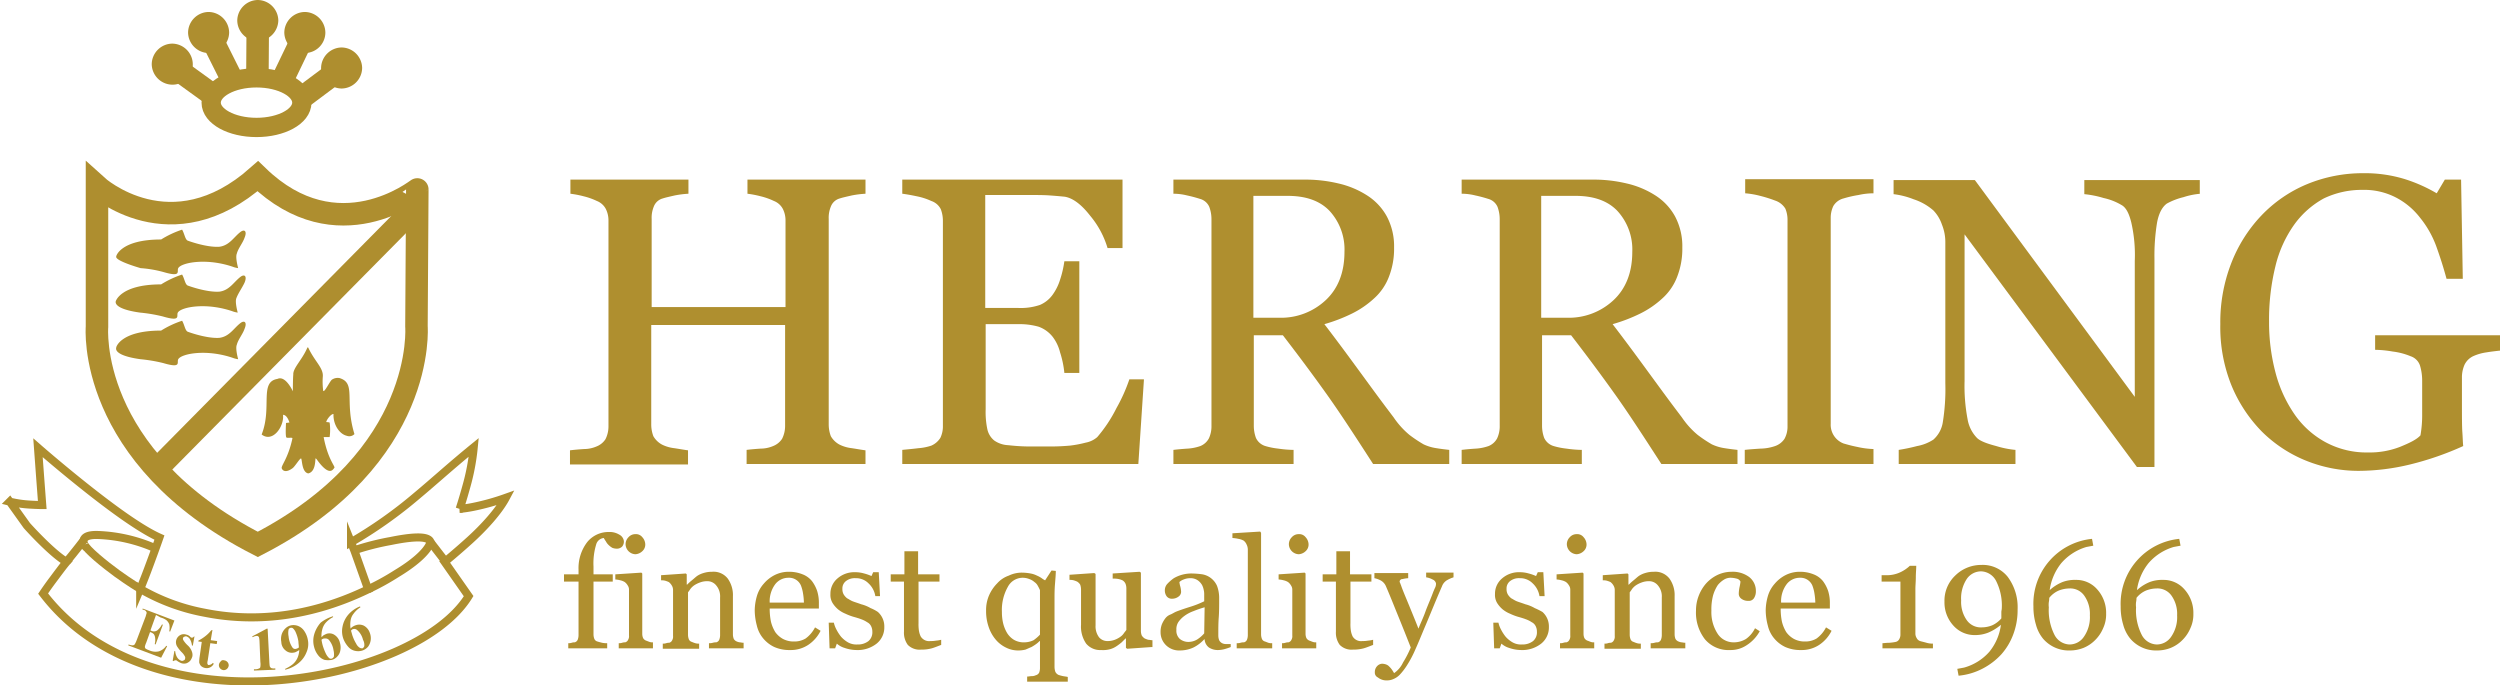 <svg xmlns="http://www.w3.org/2000/svg" viewBox="0 0 584.58 160.28"><defs><style>.a{fill:#af8f2f;}.b,.d,.f{fill:none;}.b,.d,.e,.f{stroke:#ae8e2f;stroke-miterlimit:10;}.b,.e{stroke-width:5.26px;}.c{fill:#ae8e2f;}.d{stroke-width:1.88px;}.e{fill:#e3e3e3;}.f{stroke-width:4.51px;}</style></defs><title>herring_shoes_logo_web</title><path class="a" d="M147.2,127.9a1.84,1.84,0,0,1-.4,1.3,1.73,1.73,0,0,1-1.3.5,3,3,0,0,1-1-.2,4.17,4.17,0,0,1-.8-0.6,3.11,3.11,0,0,1-.7-0.9,9.22,9.22,0,0,1-.5-0.8,2.08,2.08,0,0,0-1.8,1.6,15.18,15.18,0,0,0-.6,5.1v1.8h4.5v1.7h-4.5v12.4a3,3,0,0,0,.2,1,1.06,1.06,0,0,0,.7.6c0.3,0.1.7,0.2,1.1,0.3a5.28,5.28,0,0,0,1.2.1V153h-9.1v-1.2a2.2,2.2,0,0,0,.8-0.1,2,2,0,0,1,.7-0.1,1.06,1.06,0,0,0,.7-0.6,3,3,0,0,0,.2-1V137.4h-3.4v-1.7h3.4v-1.1a10,10,0,0,1,2-6.4,6.39,6.39,0,0,1,5.1-2.4,4.27,4.27,0,0,1,2.4.6A2,2,0,0,1,147.2,127.9Z" transform="translate(-1.32 -1.4)"/><path class="a" d="M154.4,153H146v-1.2a2.2,2.2,0,0,0,.8-0.1,2,2,0,0,1,.7-0.1,1.06,1.06,0,0,0,.7-0.6,1.64,1.64,0,0,0,.2-1V139.3a1.69,1.69,0,0,0-.3-1,2.7,2.7,0,0,0-.7-0.8,3.36,3.36,0,0,0-1-.4,6,6,0,0,0-1.2-.2v-1.2l6.1-.4,0.2,0.2v14.1a2.51,2.51,0,0,0,.2,1,1.34,1.34,0,0,0,.7.6c0.3,0.1.5,0.2,0.8,0.3a2,2,0,0,0,.8.1V153h0.4Zm-2.2-24.4a2.06,2.06,0,0,1-.7,1.7,2.57,2.57,0,0,1-1.6.7,2.4,2.4,0,0,1-2.3-2.3,2.34,2.34,0,0,1,.7-1.7,2.13,2.13,0,0,1,1.6-.7,1.86,1.86,0,0,1,1.6.7A2.57,2.57,0,0,1,152.2,128.6Z" transform="translate(-1.32 -1.4)"/><path class="a" d="M175.6,153h-8.5v-1.2a2.77,2.77,0,0,0,.9-0.1,2.49,2.49,0,0,1,.8-0.1,1.06,1.06,0,0,0,.7-0.6,3,3,0,0,0,.2-1v-8.9a3.93,3.93,0,0,0-.9-2.8,2.64,2.64,0,0,0-2.1-1,4.67,4.67,0,0,0-1.7.3,6.11,6.11,0,0,0-1.4.7,3.82,3.82,0,0,0-.9.9,6.82,6.82,0,0,1-.5.7v10a3,3,0,0,0,.2,1,1.06,1.06,0,0,0,.7.6,6.89,6.89,0,0,0,.8.3,2.77,2.77,0,0,0,.9.1v1.2h-8.5v-1.2a2.2,2.2,0,0,0,.8-0.1,2,2,0,0,1,.7-0.1,1.06,1.06,0,0,0,.7-0.6,1.64,1.64,0,0,0,.2-1V139.4a2,2,0,0,0-.3-1.1,2.7,2.7,0,0,0-.7-0.8,6.89,6.89,0,0,0-.8-0.3,3.08,3.08,0,0,0-1-.1v-1.2l5.8-.4,0.2,0.2v2.4H162a12,12,0,0,1,1.1-1c0.5-.4.8-0.7,1.2-1a5.23,5.23,0,0,1,1.5-.7,6.45,6.45,0,0,1,2-.3,4.2,4.2,0,0,1,3.7,1.6,6.65,6.65,0,0,1,1.2,4.1v9a3,3,0,0,0,.2,1,1.41,1.41,0,0,0,.7.6,2.54,2.54,0,0,0,.7.2c0.2,0,.5.1,0.9,0.1V153h0.4Z" transform="translate(-1.32 -1.4)"/><path class="a" d="M193.2,148.9a8.48,8.48,0,0,1-2.9,3.3,7.39,7.39,0,0,1-4.2,1.2,8.73,8.73,0,0,1-3.7-.7,7.53,7.53,0,0,1-2.6-2,7.08,7.08,0,0,1-1.5-3,14.22,14.22,0,0,1-.5-3.6,12.57,12.57,0,0,1,.5-3.3,7.48,7.48,0,0,1,1.6-2.9,8.18,8.18,0,0,1,2.5-2,7.31,7.31,0,0,1,3.3-.8,8.45,8.45,0,0,1,3.3.6,5.24,5.24,0,0,1,2.2,1.6,8.36,8.36,0,0,1,1.2,2.3,9.25,9.25,0,0,1,.4,2.9v1.2H181.3a14.82,14.82,0,0,0,.3,3.1,8.66,8.66,0,0,0,1,2.4,5.48,5.48,0,0,0,1.8,1.6,5.26,5.26,0,0,0,2.6.6,5,5,0,0,0,2.7-.7,7.34,7.34,0,0,0,2.2-2.6Zm-3.9-6.6a14.92,14.92,0,0,0-.2-2.1,8.71,8.71,0,0,0-.5-1.9,3,3,0,0,0-2.9-1.8,3.88,3.88,0,0,0-3.1,1.5,6.68,6.68,0,0,0-1.3,4.3h8Z" transform="translate(-1.32 -1.4)"/><path class="a" d="M206.6,144.5a4.51,4.51,0,0,1,1.5,3.5,4.84,4.84,0,0,1-1.8,3.9,7.16,7.16,0,0,1-4.7,1.5,8.68,8.68,0,0,1-2.8-.5,4.73,4.73,0,0,1-1.8-1l-0.4,1.1h-1.3l-0.2-6h1.2a6.39,6.39,0,0,0,.6,1.6,9.91,9.91,0,0,0,1.1,1.7,6.53,6.53,0,0,0,1.6,1.3,4,4,0,0,0,2.2.5,4,4,0,0,0,2.6-.8,2.66,2.66,0,0,0,.9-2.2,2.77,2.77,0,0,0-.3-1.3,2,2,0,0,0-.9-0.9,6.11,6.11,0,0,0-1.4-.7c-0.5-.2-1.2-0.4-1.9-0.6a13.35,13.35,0,0,1-1.8-.7,6.93,6.93,0,0,1-1.7-1,6.39,6.39,0,0,1-1.3-1.5,3.64,3.64,0,0,1-.5-2.1,4.65,4.65,0,0,1,1.6-3.6,6,6,0,0,1,4.2-1.5,7.61,7.61,0,0,1,2.1.3,10.72,10.72,0,0,1,1.7.6l0.4-.9h1.3l0.3,5.6H206a5.18,5.18,0,0,0-1.6-3,4.07,4.07,0,0,0-3-1.2,3.33,3.33,0,0,0-2.3.7,2.17,2.17,0,0,0-.8,1.8,2.5,2.5,0,0,0,.3,1.3,3.45,3.45,0,0,0,.8.9c0.4,0.2.8,0.5,1.3,0.7s1.2,0.4,2,.7a8.49,8.49,0,0,1,2.2.9A8.72,8.72,0,0,1,206.6,144.5Z" transform="translate(-1.32 -1.4)"/><path class="a" d="M221.4,152.2c-0.8.3-1.5,0.6-2.2,0.8a9,9,0,0,1-2.5.3,3.87,3.87,0,0,1-3.1-1.1,4.77,4.77,0,0,1-.9-3.1V137.4h-3.1v-1.7h3.2v-5.4H216v5.4h5v1.7h-4.9v9.7a9.72,9.72,0,0,0,.1,1.8,5,5,0,0,0,.4,1.3,2.3,2.3,0,0,0,2.3,1.1,7.17,7.17,0,0,0,1.3-.1,7.07,7.07,0,0,0,1.2-.2v1.2Z" transform="translate(-1.32 -1.4)"/><path class="a" d="M250.9,160.8h-9.4v-1.2c0.4,0,.7-0.1,1.1-0.1a2,2,0,0,0,.9-0.2,1.24,1.24,0,0,0,.8-0.6,3,3,0,0,0,.2-1v-6.4h-0.1a5.72,5.72,0,0,1-.8.7,10.54,10.54,0,0,1-1.1.7c-0.5.2-.9,0.4-1.4,0.6a7,7,0,0,1-1.6.2,6.3,6.3,0,0,1-3-.7,7.21,7.21,0,0,1-2.4-1.9,9,9,0,0,1-1.6-2.9,11.22,11.22,0,0,1-.6-3.8,8.57,8.57,0,0,1,.7-3.6,9.23,9.23,0,0,1,1.9-2.8,6.43,6.43,0,0,1,2.7-1.8,7,7,0,0,1,3.1-.7,11.25,11.25,0,0,1,2,.2,5.27,5.27,0,0,1,1.5.5,6,6,0,0,1,1.1.6,4.45,4.45,0,0,0,.8.5l1.5-2.3,1,0.1c0,0.9-.1,1.9-0.2,3.2s-0.1,2.4-.1,3.3v16a3.6,3.6,0,0,0,.2,1.1,1.58,1.58,0,0,0,.7.7,8.11,8.11,0,0,0,1.1.3c0.5,0.1.8,0.1,1.1,0.2v1.1h-0.1Zm-6.4-11V139.4a9.25,9.25,0,0,0-.5-1,2.36,2.36,0,0,0-.8-0.9,3.46,3.46,0,0,0-1.2-.7,4.15,4.15,0,0,0-1.6-.3,3.92,3.92,0,0,0-3.4,2.1,10.94,10.94,0,0,0-1.4,5.9,11.15,11.15,0,0,0,.3,2.7,8.49,8.49,0,0,0,.9,2.2,4.89,4.89,0,0,0,1.6,1.6,4.5,4.5,0,0,0,2.4.6,5.09,5.09,0,0,0,2.2-.5A9.34,9.34,0,0,0,244.5,149.8Z" transform="translate(-1.32 -1.4)"/><path class="a" d="M270.6,152.7l-5.7.4-0.3-.2v-2.2h-0.1l-0.9.9a12.49,12.49,0,0,1-1.2.9,5.07,5.07,0,0,1-1.5.7,6.19,6.19,0,0,1-2.1.2,4.26,4.26,0,0,1-3.5-1.5,7,7,0,0,1-1.2-4.4v-8.3a3.6,3.6,0,0,0-.2-1.1,2.34,2.34,0,0,0-.7-0.7,6.89,6.89,0,0,0-.8-0.3,3.4,3.4,0,0,0-1-.1v-1.2l5.8-.4,0.3,0.2v12a4.25,4.25,0,0,0,.8,2.8,2.52,2.52,0,0,0,2,.9,4.67,4.67,0,0,0,1.7-.3,5.39,5.39,0,0,0,1.3-.7,3,3,0,0,0,.8-0.8c0.2-.3.4-0.5,0.6-0.8v-9.8a3,3,0,0,0-.2-1,1.78,1.78,0,0,0-.7-0.8,4.65,4.65,0,0,0-.9-0.3,6.15,6.15,0,0,0-1.4-.1v-1.2l6.3-.4,0.3,0.2V149a3,3,0,0,0,.2,1,2.34,2.34,0,0,0,.7.7,6.89,6.89,0,0,0,.8.3c0.3,0,.6.1,1,0.1v1.6h-0.2Z" transform="translate(-1.32 -1.4)"/><path class="a" d="M289.1,152.7a13.14,13.14,0,0,1-1.5.5,6.75,6.75,0,0,1-1.4.2,3.8,3.8,0,0,1-2.2-.6,2.56,2.56,0,0,1-1-1.9h-0.1a8.73,8.73,0,0,1-2.5,1.9,7.56,7.56,0,0,1-3.2.7,4.38,4.38,0,0,1-3.2-1.2,4.22,4.22,0,0,1-1.3-3.1,4.84,4.84,0,0,1,.3-1.8,6.38,6.38,0,0,1,.8-1.4,2.73,2.73,0,0,1,1.2-.9c0.5-.2.9-0.5,1.4-0.7s1.6-.6,3.2-1.1a22.23,22.23,0,0,0,3.3-1.3v-1.7a3.87,3.87,0,0,0-.1-0.9,4.23,4.23,0,0,0-.4-1.2,3.46,3.46,0,0,0-1-1.1,3,3,0,0,0-1.8-.5,4,4,0,0,0-1.5.3,2.89,2.89,0,0,0-1,.6,5.76,5.76,0,0,0,.2,1,5.85,5.85,0,0,1,.2,1.3,1.38,1.38,0,0,1-.6,1.1,2.46,2.46,0,0,1-1.5.5,1.49,1.49,0,0,1-1.3-.6,2.3,2.3,0,0,1-.4-1.4,2.2,2.2,0,0,1,.6-1.5,10,10,0,0,1,1.5-1.3,8.16,8.16,0,0,1,4.1-1.1,19.67,19.67,0,0,1,2.6.2,4.64,4.64,0,0,1,3.4,2.7,8,8,0,0,1,.5,2.9c0,1.7,0,3.2-.1,4.5s-0.1,2.7-.1,4.2a3.09,3.09,0,0,0,.2,1.1,1.58,1.58,0,0,0,.7.7,1.88,1.88,0,0,0,.8.2h1.2v0.7h0Zm-6.1-9.3a25.58,25.58,0,0,0-2.6.9,8.42,8.42,0,0,0-2.1,1.1,6.19,6.19,0,0,0-1.4,1.4,3,3,0,0,0-.5,1.9,2.56,2.56,0,0,0,.8,2.1,3.16,3.16,0,0,0,1.9.7,4,4,0,0,0,2.2-.6,7.31,7.31,0,0,0,1.6-1.4Z" transform="translate(-1.32 -1.4)"/><path class="a" d="M299,153h-8.5v-1.2a2.77,2.77,0,0,0,.9-0.1,2.48,2.48,0,0,1,.8-0.1,1.06,1.06,0,0,0,.7-0.6,3,3,0,0,0,.2-1V129.9a2.66,2.66,0,0,0-.3-1.2,2.18,2.18,0,0,0-.7-0.9,4,4,0,0,0-1.2-.4,9.32,9.32,0,0,0-1.4-.2v-1.1l6.5-.4,0.2,0.3v23.8a3,3,0,0,0,.2,1,1.06,1.06,0,0,0,.7.6c0.3,0.1.5,0.2,0.8,0.3a2.48,2.48,0,0,0,.9.1V153H299Z" transform="translate(-1.32 -1.4)"/><path class="a" d="M309.5,153h-8.4v-1.2a2.2,2.2,0,0,0,.8-0.1,2,2,0,0,1,.7-0.1,1.06,1.06,0,0,0,.7-0.6,1.64,1.64,0,0,0,.2-1V139.3a1.69,1.69,0,0,0-.3-1,2.7,2.7,0,0,0-.7-0.8,3.36,3.36,0,0,0-1-.4,6,6,0,0,0-1.2-.2v-1.2l6.1-.4,0.2,0.2v14.1a2.51,2.51,0,0,0,.2,1,1.41,1.41,0,0,0,.7.6c0.3,0.1.5,0.2,0.8,0.3a2,2,0,0,0,.8.1V153h0.4Zm-2.2-24.4a2.06,2.06,0,0,1-.7,1.7,2.57,2.57,0,0,1-1.6.7,2.4,2.4,0,0,1-2.3-2.3,2.34,2.34,0,0,1,.7-1.7,2.13,2.13,0,0,1,1.6-.7,1.86,1.86,0,0,1,1.6.7A2.57,2.57,0,0,1,307.3,128.6Z" transform="translate(-1.32 -1.4)"/><path class="a" d="M322.4,152.2c-0.8.3-1.5,0.6-2.2,0.8a9,9,0,0,1-2.5.3,3.87,3.87,0,0,1-3.1-1.1,4.77,4.77,0,0,1-.9-3.1V137.4h-3.1v-1.7h3.2v-5.4H317v5.4h5v1.7h-4.9v9.7a9.72,9.72,0,0,0,.1,1.8,5,5,0,0,0,.4,1.3,2.3,2.3,0,0,0,2.3,1.1,7.17,7.17,0,0,0,1.3-.1,7.07,7.07,0,0,0,1.2-.2v1.2Z" transform="translate(-1.32 -1.4)"/><path class="a" d="M322.8,158.6a2,2,0,0,1,.5-1.4,1.74,1.74,0,0,1,1.2-.6,3,3,0,0,1,1,.2,1.79,1.79,0,0,1,.7.5,4.35,4.35,0,0,1,.6.7,9.22,9.22,0,0,1,.5.8,6.21,6.21,0,0,0,2.1-2.5,23.5,23.5,0,0,0,1.8-3.5q-1.65-4.2-3-7.5c-0.9-2.2-1.8-4.5-2.8-6.8a2.77,2.77,0,0,0-1.1-1.3,5.23,5.23,0,0,0-1.6-.6v-1.2h7.9v1.2a6.88,6.88,0,0,0-1.3.2,0.68,0.68,0,0,0-.7.5,0.76,0.76,0,0,0,.1.4c0.1,0.2.1,0.3,0.2,0.5,0.4,1.2,1.1,2.8,2,5s1.6,3.9,2.1,5.2c0.5-1.3,1.1-2.5,1.6-3.9s1.2-2.9,1.9-4.8c0.1-.2.2-0.5,0.4-0.9a2,2,0,0,0,.2-1,1.31,1.31,0,0,0-.8-0.9,4.42,4.42,0,0,0-1.5-.5v-1.1h6.4v1.1a7.26,7.26,0,0,0-1.4.6,2.78,2.78,0,0,0-1.3,1.5c-1.4,3.2-2.6,6.2-3.7,8.8s-1.9,4.6-2.5,5.9a25.57,25.57,0,0,1-2,3.8,14,14,0,0,1-1.7,2.2,4.37,4.37,0,0,1-1.5,1,3.53,3.53,0,0,1-1.4.3,3.23,3.23,0,0,1-2.2-.7A1.23,1.23,0,0,1,322.8,158.6Z" transform="translate(-1.32 -1.4)"/><path class="a" d="M362,144.5a4.51,4.51,0,0,1,1.5,3.5,4.84,4.84,0,0,1-1.8,3.9,7.16,7.16,0,0,1-4.7,1.5,8.68,8.68,0,0,1-2.8-.5,4.73,4.73,0,0,1-1.8-1L352,153h-1.3l-0.2-6h1.2a6.39,6.39,0,0,0,.6,1.6,9.91,9.91,0,0,0,1.1,1.7,6.53,6.53,0,0,0,1.6,1.3,4,4,0,0,0,2.2.5,4,4,0,0,0,2.6-.8,2.66,2.66,0,0,0,.9-2.2,2.77,2.77,0,0,0-.3-1.3,2,2,0,0,0-.9-0.9,6.11,6.11,0,0,0-1.4-.7c-0.5-.2-1.2-0.4-1.9-0.6a13.35,13.35,0,0,1-1.8-.7,6.93,6.93,0,0,1-1.7-1,6.39,6.39,0,0,1-1.3-1.5,3.64,3.64,0,0,1-.5-2.1,4.65,4.65,0,0,1,1.6-3.6,6,6,0,0,1,4.2-1.5,7.61,7.61,0,0,1,2.1.3,10.72,10.72,0,0,1,1.7.6l0.4-.9h1.3l0.3,5.6h-1.2a5.18,5.18,0,0,0-1.6-3,4.07,4.07,0,0,0-3-1.2,3.33,3.33,0,0,0-2.3.7,2.17,2.17,0,0,0-.8,1.8,2.5,2.5,0,0,0,.3,1.3,3.45,3.45,0,0,0,.8.9c0.4,0.2.8,0.5,1.3,0.7s1.2,0.4,2,.7a8.49,8.49,0,0,1,2.2.9A15,15,0,0,1,362,144.5Z" transform="translate(-1.32 -1.4)"/><path class="a" d="M374.5,153h-8.4v-1.2a2.2,2.2,0,0,0,.8-0.1,2,2,0,0,1,.7-0.1,1.06,1.06,0,0,0,.7-0.6,1.64,1.64,0,0,0,.2-1V139.3a1.69,1.69,0,0,0-.3-1,2.7,2.7,0,0,0-.7-0.8,3.36,3.36,0,0,0-1-.4,6,6,0,0,0-1.2-.2v-1.2l6.1-.4,0.2,0.2v14.1a2.51,2.51,0,0,0,.2,1,1.41,1.41,0,0,0,.7.6c0.3,0.1.5,0.2,0.8,0.3a2,2,0,0,0,.8.1V153h0.4Zm-2.2-24.4a2.06,2.06,0,0,1-.7,1.7,2.57,2.57,0,0,1-1.6.7,2.4,2.4,0,0,1-2.3-2.3,2.34,2.34,0,0,1,.7-1.7,2.13,2.13,0,0,1,1.6-.7,1.86,1.86,0,0,1,1.6.7A2.57,2.57,0,0,1,372.3,128.6Z" transform="translate(-1.32 -1.4)"/><path class="a" d="M395.8,153h-8.5v-1.2a2.77,2.77,0,0,0,.9-0.1,2.48,2.48,0,0,1,.8-0.1,1.06,1.06,0,0,0,.7-0.6,3,3,0,0,0,.2-1v-8.9a3.93,3.93,0,0,0-.9-2.8,2.64,2.64,0,0,0-2.1-1,4.67,4.67,0,0,0-1.7.3,6.11,6.11,0,0,0-1.4.7,3.82,3.82,0,0,0-.9.9,6.82,6.82,0,0,1-.5.7v10a3,3,0,0,0,.2,1,1.06,1.06,0,0,0,.7.6,6.89,6.89,0,0,0,.8.3,2.77,2.77,0,0,0,.9.1v1.2h-8.5v-1.2a2.2,2.2,0,0,0,.8-0.1,2,2,0,0,1,.7-0.1,1.06,1.06,0,0,0,.7-0.6,1.64,1.64,0,0,0,.2-1V139.4a2,2,0,0,0-.3-1.1,2.7,2.7,0,0,0-.7-0.8,6.89,6.89,0,0,0-.8-0.3,3.08,3.08,0,0,0-1-.1v-1.2l5.8-.4,0.2,0.2v2.4h0.1a12,12,0,0,1,1.1-1c0.5-.4.8-0.7,1.2-1a5.23,5.23,0,0,1,1.5-.7,6.45,6.45,0,0,1,2-.3,4.2,4.2,0,0,1,3.7,1.6,6.65,6.65,0,0,1,1.2,4.1v9a3,3,0,0,0,.2,1,1.41,1.41,0,0,0,.7.6,2.54,2.54,0,0,0,.7.2c0.2,0,.5.1,0.9,0.1V153h0.4Z" transform="translate(-1.32 -1.4)"/><path class="a" d="M405.9,153.4a7.23,7.23,0,0,1-5.9-2.5,10.14,10.14,0,0,1-2.1-6.7,9.34,9.34,0,0,1,.6-3.4,9.59,9.59,0,0,1,1.7-2.9,8.6,8.6,0,0,1,2.6-2,7.73,7.73,0,0,1,3.4-.8,6.45,6.45,0,0,1,4.1,1.2,4.08,4.08,0,0,1,1.6,3.3,2.93,2.93,0,0,1-.4,1.6,1.42,1.42,0,0,1-1.4.7,2.54,2.54,0,0,1-1.6-.5,1.43,1.43,0,0,1-.6-1.2,8.75,8.75,0,0,1,.2-1.6,9.64,9.64,0,0,0,.2-1.2,1.27,1.27,0,0,0-.9-0.7,5.85,5.85,0,0,0-1.3-.2,2.93,2.93,0,0,0-1.6.4,5.8,5.8,0,0,0-1.5,1.3,9,9,0,0,0-1.1,2.4,12.77,12.77,0,0,0-.4,3.6,9.25,9.25,0,0,0,1.4,5.3,4.43,4.43,0,0,0,3.8,2.1,5.47,5.47,0,0,0,2.9-.8,6.66,6.66,0,0,0,2.1-2.5l1.1,0.7a9,9,0,0,1-3.1,3.3A6.7,6.7,0,0,1,405.9,153.4Z" transform="translate(-1.32 -1.4)"/><path class="a" d="M429.6,148.9a8.48,8.48,0,0,1-2.9,3.3,7.39,7.39,0,0,1-4.2,1.2,8.73,8.73,0,0,1-3.7-.7,7.53,7.53,0,0,1-2.6-2,7.08,7.08,0,0,1-1.5-3,14.22,14.22,0,0,1-.5-3.6,12.57,12.57,0,0,1,.5-3.3,7.48,7.48,0,0,1,1.6-2.9,8.18,8.18,0,0,1,2.5-2,7.31,7.31,0,0,1,3.3-.8,8.45,8.45,0,0,1,3.3.6,5.24,5.24,0,0,1,2.2,1.6,8.36,8.36,0,0,1,1.2,2.3,9.25,9.25,0,0,1,.4,2.9v1.2H417.7a14.82,14.82,0,0,0,.3,3.1,8.66,8.66,0,0,0,1,2.4,5.48,5.48,0,0,0,1.8,1.6,5.26,5.26,0,0,0,2.6.6,5,5,0,0,0,2.7-.7,7.34,7.34,0,0,0,2.2-2.6Zm-3.8-6.6a14.92,14.92,0,0,0-.2-2.1,8.71,8.71,0,0,0-.5-1.9,3,3,0,0,0-2.9-1.8,3.88,3.88,0,0,0-3.1,1.5,6.68,6.68,0,0,0-1.3,4.3h8Z" transform="translate(-1.32 -1.4)"/><path class="a" d="M453.3,153H441.5v-1.2c0.4,0,.9-0.1,1.6-0.1a10.87,10.87,0,0,0,1.5-.2,1.24,1.24,0,0,0,.8-0.6,2.13,2.13,0,0,0,.3-1.2V137.4h-4.4v-1.5h1a7.39,7.39,0,0,0,3.4-.7,8.33,8.33,0,0,0,2.2-1.5h1.5c0,0.8-.1,1.7-0.1,2.7s-0.1,1.9-.1,2.7v10.4a2,2,0,0,0,.3,1.1,1.39,1.39,0,0,0,.8.7c0.3,0.1.8,0.2,1.5,0.4a5,5,0,0,0,1.5.2V153h0Z" transform="translate(-1.32 -1.4)"/><path class="a" d="M473.1,143.9a16.09,16.09,0,0,1-1,5.8,14.68,14.68,0,0,1-2.8,4.7,15.86,15.86,0,0,1-4.3,3.3,15.16,15.16,0,0,1-5.7,1.7l-0.3-1.6,1.6-.3a12.23,12.23,0,0,0,5.9-3.7,12.51,12.51,0,0,0,2.7-6.3,11.47,11.47,0,0,1-2.9,1.8,8.29,8.29,0,0,1-3.2.6,6.61,6.61,0,0,1-5-2.2,8,8,0,0,1-2.1-5.6,8.07,8.07,0,0,1,2.5-6.1,8.62,8.62,0,0,1,6.1-2.5,7.47,7.47,0,0,1,6.2,2.8A11.87,11.87,0,0,1,473.1,143.9Zm-3.7-.2a12.73,12.73,0,0,0-1.3-6.4,4.1,4.1,0,0,0-3.5-2.3,4.05,4.05,0,0,0-3.4,1.8,8.24,8.24,0,0,0-1.3,5,7.38,7.38,0,0,0,1.3,4.6,4,4,0,0,0,3.5,1.7,6.55,6.55,0,0,0,2.5-.5,6.19,6.19,0,0,0,2.1-1.6v-1.5C469.3,144.3,469.4,143.9,469.4,143.7Z" transform="translate(-1.32 -1.4)"/><path class="a" d="M493.8,144.9a7.67,7.67,0,0,1-.7,3.4,8.51,8.51,0,0,1-1.8,2.7,8.2,8.2,0,0,1-2.8,1.9,8.66,8.66,0,0,1-3.2.6,7.82,7.82,0,0,1-3.5-.7,7.94,7.94,0,0,1-2.7-2,8.62,8.62,0,0,1-1.7-3.3,14.42,14.42,0,0,1-.6-4.3,15.25,15.25,0,0,1,13.7-15.8l0.3,1.6-1.6.3a12.37,12.37,0,0,0-5.9,3.8,12.9,12.9,0,0,0-2.7,6.3,10,10,0,0,1,3-1.9,8.08,8.08,0,0,1,3.1-.5,6.46,6.46,0,0,1,5,2.2A8.19,8.19,0,0,1,493.8,144.9Zm-3.8.4a7.38,7.38,0,0,0-1.3-4.6,4,4,0,0,0-3.5-1.7,7,7,0,0,0-2.5.5,5.71,5.71,0,0,0-2.2,1.7,5.13,5.13,0,0,1-.1,1,4.74,4.74,0,0,0,0,1.2,12.73,12.73,0,0,0,1.3,6.4,4.1,4.1,0,0,0,3.5,2.3,4.05,4.05,0,0,0,3.4-1.8A8,8,0,0,0,490,145.3Z" transform="translate(-1.32 -1.4)"/><path class="a" d="M514.2,144.9a7.67,7.67,0,0,1-.7,3.4,8.51,8.51,0,0,1-1.8,2.7,8.2,8.2,0,0,1-2.8,1.9,8.66,8.66,0,0,1-3.2.6,7.82,7.82,0,0,1-3.5-.7,7.94,7.94,0,0,1-2.7-2,8.62,8.62,0,0,1-1.7-3.3,14.42,14.42,0,0,1-.6-4.3,15.25,15.25,0,0,1,13.7-15.8l0.3,1.6-1.6.3a12.37,12.37,0,0,0-5.9,3.8,12.9,12.9,0,0,0-2.7,6.3,10,10,0,0,1,3-1.9,8.08,8.08,0,0,1,3.1-.5,6.46,6.46,0,0,1,5,2.2A8.19,8.19,0,0,1,514.2,144.9Zm-3.8.4a7.38,7.38,0,0,0-1.3-4.6,4,4,0,0,0-3.5-1.7,7,7,0,0,0-2.5.5,5.71,5.71,0,0,0-2.2,1.7,5.13,5.13,0,0,1-.1,1,4.74,4.74,0,0,0,0,1.2,12.73,12.73,0,0,0,1.3,6.4,4.1,4.1,0,0,0,3.5,2.3,4.05,4.05,0,0,0,3.4-1.8A8,8,0,0,0,510.4,145.3Z" transform="translate(-1.32 -1.4)"/><path class="a" d="M203.5,109.9H175.9v-3.3c0.8-.1,1.8-0.2,3.3-0.3a7.46,7.46,0,0,0,2.9-.6,4.43,4.43,0,0,0,2.1-1.7,6.64,6.64,0,0,0,.7-3V77.4H153.6v23.2a7.78,7.78,0,0,0,.5,2.8,5.09,5.09,0,0,0,2.1,2,8.68,8.68,0,0,0,2.8.8c1.3,0.2,2.4.4,3.2,0.5V110H134.6v-3.3c0.8-.1,1.8-0.2,3.3-0.3a7.46,7.46,0,0,0,2.9-.6,4.43,4.43,0,0,0,2.1-1.7,6.64,6.64,0,0,0,.7-3V53a6,6,0,0,0-.6-2.7,4,4,0,0,0-2.1-1.9,15.76,15.76,0,0,0-3.1-1.1,23.73,23.73,0,0,0-3.1-.6V43.4h27.6v3.3a23.1,23.1,0,0,0-3.2.4c-1.3.3-2.2,0.5-2.8,0.7a3.1,3.1,0,0,0-2.1,1.9,6.82,6.82,0,0,0-.5,2.9V73.2H185V53a6,6,0,0,0-.6-2.7,4,4,0,0,0-2.1-1.9,15.76,15.76,0,0,0-3.1-1.1,23.73,23.73,0,0,0-3.1-.6V43.4h27.6v3.3a23.1,23.1,0,0,0-3.2.4c-1.3.3-2.2,0.5-2.8,0.7a3.1,3.1,0,0,0-2.1,1.9,6.82,6.82,0,0,0-.5,2.9v48a7.78,7.78,0,0,0,.5,2.8,5.09,5.09,0,0,0,2.1,2,8.68,8.68,0,0,0,2.8.8c1.3,0.2,2.4.4,3.2,0.5v3.2h-0.2Z" transform="translate(-1.32 -1.4)"/><path class="a" d="M268.8,90.3l-1.3,19.6H212.3v-3.3c0.9-.1,2.2-0.2,3.8-0.4a12.21,12.21,0,0,0,3-.6,4.77,4.77,0,0,0,2.1-1.8,6.24,6.24,0,0,0,.6-2.9V53a7.63,7.63,0,0,0-.5-2.7,3.86,3.86,0,0,0-2.2-1.9,15.07,15.07,0,0,0-3.4-1.1c-1.4-.3-2.6-0.5-3.4-0.6V43.4h51.5v16h-3.5a21.18,21.18,0,0,0-4.1-7.6c-2.1-2.7-4.1-4.1-5.9-4.4-1-.1-2.1-0.2-3.5-0.3s-2.9-.1-4.6-0.1H231.7V73.4h7.5a14,14,0,0,0,5.3-.7,7.07,7.07,0,0,0,2.9-2.3,12.08,12.08,0,0,0,1.8-3.6,24.13,24.13,0,0,0,1-4.3h3.5V88.6h-3.5a22.87,22.87,0,0,0-1-4.8,10,10,0,0,0-1.7-3.6,7.38,7.38,0,0,0-3.3-2.4,16.32,16.32,0,0,0-4.9-.6h-7.5V97.1a19.46,19.46,0,0,0,.4,4.7,4.64,4.64,0,0,0,1.6,2.6,6.15,6.15,0,0,0,3.3,1.1,45.36,45.36,0,0,0,6,.3h4.1c1.7,0,3.1-.1,4.3-0.2a26.58,26.58,0,0,0,3.7-.7,5.64,5.64,0,0,0,2.7-1.3,33.13,33.13,0,0,0,4.5-6.8,39.17,39.17,0,0,0,3-6.7h3.4v0.2Z" transform="translate(-1.32 -1.4)"/><path class="a" d="M340.3,109.9H322.4c-4-6.2-7.5-11.6-10.7-16.1s-6.7-9.2-10.4-14h-6.8v21.1a8.36,8.36,0,0,0,.5,2.9,3.54,3.54,0,0,0,2.2,1.9,16.89,16.89,0,0,0,3,.6,27.28,27.28,0,0,0,3.6.3v3.3H275.7v-3.3c0.8-.1,1.8-0.2,3.3-0.3a10.91,10.91,0,0,0,3-.6,3.94,3.94,0,0,0,2-1.8,6.68,6.68,0,0,0,.6-3V52.7a8.36,8.36,0,0,0-.5-2.9,3.3,3.3,0,0,0-2.2-1.9,30.92,30.92,0,0,0-3-.8,13.28,13.28,0,0,0-3.2-.4V43.4h30.7a32.94,32.94,0,0,1,7.9.9,21.11,21.11,0,0,1,6.7,2.8,13.53,13.53,0,0,1,4.6,4.9,14.87,14.87,0,0,1,1.7,7.3,17.94,17.94,0,0,1-1.2,6.8,13,13,0,0,1-3.5,5.1,21.81,21.81,0,0,1-5.1,3.5,38.21,38.21,0,0,1-6.5,2.5c3.3,4.3,6,8,8.2,11s4.8,6.6,8,10.8a19.49,19.49,0,0,0,3.7,4.1,31.53,31.53,0,0,0,3.3,2.2,10.66,10.66,0,0,0,3,.9c1.2,0.2,2.2.3,3,.4v3.3h0.1ZM315.7,60.3a13.32,13.32,0,0,0-3.5-9.6c-2.3-2.4-5.6-3.5-9.8-3.5h-8V75.7h6.1a15.28,15.28,0,0,0,10.8-4.1C314.2,68.9,315.7,65.1,315.7,60.3Z" transform="translate(-1.32 -1.4)"/><path class="a" d="M407.7,109.9H389.8c-4-6.2-7.5-11.6-10.7-16.1s-6.7-9.2-10.4-14h-6.8v21.1a8.36,8.36,0,0,0,.5,2.9,3.54,3.54,0,0,0,2.2,1.9,16.89,16.89,0,0,0,3,.6,27.28,27.28,0,0,0,3.6.3v3.3H343.1v-3.3c0.8-.1,1.8-0.2,3.3-0.3a10.91,10.91,0,0,0,3-.6,3.94,3.94,0,0,0,2-1.8,6.68,6.68,0,0,0,.6-3V52.7a8.36,8.36,0,0,0-.5-2.9,3.3,3.3,0,0,0-2.2-1.9,30.92,30.92,0,0,0-3-.8,13.28,13.28,0,0,0-3.2-.4V43.4h30.7a32.94,32.94,0,0,1,7.9.9,21.11,21.11,0,0,1,6.7,2.8A13.53,13.53,0,0,1,393,52a14.87,14.87,0,0,1,1.7,7.3,17.94,17.94,0,0,1-1.2,6.8,13,13,0,0,1-3.5,5.1,21.81,21.81,0,0,1-5.1,3.5,38.21,38.21,0,0,1-6.5,2.5c3.3,4.3,6,8,8.2,11s4.8,6.6,8,10.8a19.49,19.49,0,0,0,3.7,4.1,31.53,31.53,0,0,0,3.3,2.2,10.66,10.66,0,0,0,3,.9c1.2,0.2,2.2.3,3,.4v3.3h0.1ZM383,60.3a13.32,13.32,0,0,0-3.5-9.6c-2.3-2.4-5.6-3.5-9.8-3.5h-8V75.7h6.1a15.28,15.28,0,0,0,10.8-4.1C381.5,68.9,383,65.1,383,60.3Z" transform="translate(-1.32 -1.4)"/><path class="a" d="M439.3,109.9h-30v-3.3c0.8-.1,2.1-0.2,3.7-0.3a10.93,10.93,0,0,0,3.4-.6,4.35,4.35,0,0,0,2.2-1.7,5.9,5.9,0,0,0,.7-2.9V52.9a6.84,6.84,0,0,0-.5-2.7,4.42,4.42,0,0,0-2.4-1.9,29.67,29.67,0,0,0-3.5-1.1,19.68,19.68,0,0,0-3.5-.6V43.3h30v3.3a16.28,16.28,0,0,0-3.5.4,26.09,26.09,0,0,0-3.5.8,3.87,3.87,0,0,0-2.4,1.8,6.39,6.39,0,0,0-.6,2.8v48.1a4.68,4.68,0,0,0,3,4.6c0.7,0.2,1.7.5,3.2,0.8a19.87,19.87,0,0,0,3.8.5v3.5h-0.1Z" transform="translate(-1.32 -1.4)"/><path class="a" d="M515.9,46.7a17.16,17.16,0,0,0-4,.8A15.83,15.83,0,0,0,508,49c-1.1.8-1.9,2.3-2.3,4.5a48.36,48.36,0,0,0-.6,8.4v48.7H501L460.7,56.2V90.5a41.36,41.36,0,0,0,.7,8.9,8.25,8.25,0,0,0,2.2,4.4c0.7,0.7,2.2,1.3,4.5,1.9a22.32,22.32,0,0,0,4.5.9v3.3H445.3v-3.3a42.16,42.16,0,0,0,4.3-.9,10.31,10.31,0,0,0,3.8-1.5,6.8,6.8,0,0,0,2.2-4,48.51,48.51,0,0,0,.6-9.2V58.2a10.92,10.92,0,0,0-.8-4.3,8.81,8.81,0,0,0-2-3.3,13.25,13.25,0,0,0-4.6-2.6,19,19,0,0,0-4.7-1.2V43.5h19l37.4,50.7V62.4a34,34,0,0,0-.8-8.9c-0.5-2.1-1.2-3.5-2.2-4.1a14.06,14.06,0,0,0-4.3-1.7,23.18,23.18,0,0,0-4.5-.9V43.5h27v3.2h0.2Z" transform="translate(-1.32 -1.4)"/><path class="a" d="M585.7,83.4c-0.8.1-1.8,0.2-3,.4a11.43,11.43,0,0,0-3.1.9,4.31,4.31,0,0,0-2,2,7.31,7.31,0,0,0-.6,3v5.2c0,3.8,0,6.3.1,7.6s0.1,2.4.2,3.2a70.35,70.35,0,0,1-12.4,4.3,51.36,51.36,0,0,1-12.1,1.5,32.84,32.84,0,0,1-12.3-2.4,31.34,31.34,0,0,1-10.3-6.8,33.8,33.8,0,0,1-7.1-10.8,36.44,36.44,0,0,1-2.6-14.3A38,38,0,0,1,523,63.1a33.86,33.86,0,0,1,7.1-11.3,31.41,31.41,0,0,1,10.6-7.3,34.15,34.15,0,0,1,13.2-2.6,31.7,31.7,0,0,1,9.8,1.4,36,36,0,0,1,7.4,3.3l1.9-3.2h3.8l0.4,23.2h-3.8c-0.7-2.6-1.5-5.1-2.4-7.6a23.28,23.28,0,0,0-3.8-6.7,17,17,0,0,0-5.6-4.7,16.18,16.18,0,0,0-7.9-1.8,20.5,20.5,0,0,0-9,2,20.85,20.85,0,0,0-6.9,6.1,28,28,0,0,0-4.4,9.7,52.16,52.16,0,0,0-1.5,13,45.64,45.64,0,0,0,1.5,11.9,30.86,30.86,0,0,0,4.4,9.7,21,21,0,0,0,7.3,6.6,20.15,20.15,0,0,0,9.9,2.4,19.67,19.67,0,0,0,7.5-1.3c2.2-.9,3.9-1.7,4.8-2.7a27,27,0,0,0,.4-4.9V90.4a12.3,12.3,0,0,0-.5-3.5,3.44,3.44,0,0,0-2.2-2.2,15.69,15.69,0,0,0-4.2-1.1,25.07,25.07,0,0,0-4.1-.4V79.8h29.2v3.6h-0.2Z" transform="translate(-1.32 -1.4)"/><path class="b" d="M61.6,42.6C41.3,60.6,24,44.9,24,44.9V77.8s-2.6,30.3,37.6,50.9c39.6-20.4,37.1-51,37.1-51l0.2-32C98.9,45.6,80.3,60.7,61.6,42.6Z" transform="translate(-1.32 -1.4)"/><line class="b" x1="96.98" y1="48.7" x2="36.38" y2="110"/><path class="c" d="M39,57.4a22.42,22.42,0,0,1,4.9-2.3c0.6,1,.7,2.4,1.4,2.6,0,0,4.3,1.6,7.3,1.4,2.4-.3,3.4-2.3,5-3.5,1-.7,1.5,0,0.9,1.4-0.4,1.2-1.5,2.5-1.8,3.7-0.4.9,0.3,3.3,0.3,3.4a8.14,8.14,0,0,1-.9-0.2c-6.4-2.3-12.4-1.1-13.1.2-0.4.7,0.9,2.2-3.5,0.9a27.45,27.45,0,0,0-5.3-.9s-6-1.7-5.7-2.7C28.4,61.4,29.4,57.4,39,57.4Z" transform="translate(-1.32 -1.4)"/><path class="c" d="M39,67.9a22.42,22.42,0,0,1,4.9-2.3c0.6,1,.7,2.4,1.4,2.6,0,0,4.3,1.6,7.3,1.4,2.4-.3,3.4-2.3,5-3.5,1-.7,1.5,0,0.9,1.4C58,68.6,57,70,56.6,71.1c-0.4.9,0.3,3.3,0.3,3.4a8.14,8.14,0,0,1-.9-0.2c-6.4-2.3-12.4-1.1-13.1.2-0.4.7,0.9,2.2-3.5,0.9a35.76,35.76,0,0,0-5.3-.9c-4.4-.6-6-1.7-5.7-2.7C28.4,71.9,29.4,67.9,39,67.9Z" transform="translate(-1.32 -1.4)"/><path class="c" d="M39,78.7a22.42,22.42,0,0,1,4.9-2.3c0.6,1,.7,2.4,1.4,2.6,0,0,4.3,1.6,7.3,1.4,2.4-.3,3.4-2.3,5-3.5,1-.7,1.5,0,0.9,1.4-0.4,1.2-1.5,2.5-1.8,3.7-0.4.9,0.3,3.3,0.3,3.4a8.14,8.14,0,0,1-.9-0.2c-6.4-2.3-12.4-1.1-13.1.2-0.4.7,0.9,2.2-3.5,0.9a35.76,35.76,0,0,0-5.3-.9c-4.4-.6-6-1.7-5.7-2.7C28.4,82.7,29.4,78.7,39,78.7Z" transform="translate(-1.32 -1.4)"/><path class="c" d="M69.8,92.9s0-2.9.1-3.9c-0.1-1.5,2-3.4,3.2-6.1,0.2-.5.3-0.2,0.4,0C75,86,77,87.5,76.8,89.5a16.07,16.07,0,0,0,.1,3.3c0.3,0.4,1.4-2,2-2.6a2.43,2.43,0,0,1,1.8-.4c4,1.2,1.1,5.3,3.5,13.1a1.67,1.67,0,0,1-1.8.4c-1.7-.4-3.2-2.6-3.1-5.1-0.6,0-1.6,1.3-1.7,1.9a2.81,2.81,0,0,1,.8.1,12.4,12.4,0,0,1,0,3.4H77c1,5.3,2.8,6.9,2.5,7.2s-1.1,2.3-4.2-2.1c-0.2-.1-0.2-0.2-0.2-0.1-0.1.6,0,3.1-1.7,3.5-1.6-.3-1.4-3.5-1.7-3.5s-1.5,2-2,2.3c-1.5,1.1-2.3.6-2.5,0s1.5-2.3,2.5-7c0-.3-1.1,0-1.4-0.2s-0.1-3.4-.1-3.4l0.8-.1s-0.5-1.8-1.5-1.8c0.3,2.7-2.4,6.6-5,4.6,2.5-6.3-.6-12.3,3.7-13C68.1,89.1,69.8,92.9,69.8,92.9Z" transform="translate(-1.32 -1.4)"/><path class="d" d="M10.2,106.1s4.8,4.2,10.7,8.9,13,10,17.7,12.1c-0.8,2.3-1.9,5.3-2.8,7.7s-1.7,4.3-1.7,4.3a47.24,47.24,0,0,0,15.2,5.6c9.5,1.9,22.8,1.9,38.1-5.5l-1.6-4.5-1.6-4.5-0.4-1-0.4-1a104.2,104.2,0,0,0,15.3-10.8c4.2-3.5,8-7,13.4-11.4a51.92,51.92,0,0,1-1.8,9.4c-0.8,2.9-1.5,5-1.5,5a30.64,30.64,0,0,0,3.3-.5,55.46,55.46,0,0,0,7.5-2.1c-1.7,3.2-5.2,7-8.4,9.9s-5.9,5.1-5.9,5.1l2.8,4,2.8,4C104.7,150.9,86.1,159,66,160.5s-42-3.8-54.6-20.3c0,0,1-1.5,2.2-3.1s2.6-3.5,3.3-4.3c-3.5-2-9.3-8.5-9.3-8.5l-4-5.6a26.3,26.3,0,0,0,4.9.7c1.6,0.1,2.7.1,2.7,0.1l-0.5-6.6Z" transform="translate(-1.32 -1.4)"/><path class="d" d="M21.4,129.3c0,0.1-2.4-3,2.9-2.8a36.45,36.45,0,0,1,13.1,3" transform="translate(-1.32 -1.4)"/><path class="d" d="M34.1,139.1s-2.5-1.5-5.4-3.6-7.3-5.7-7.6-6.8" transform="translate(-1.32 -1.4)"/><path class="d" d="M87.4,139.2a58.42,58.42,0,0,0,6.7-3.7c3.5-2.1,7.1-4.9,7.9-7.3-0.4-1.7-4.9-1.2-9.3-.3a60.17,60.17,0,0,0-8.6,2.2" transform="translate(-1.32 -1.4)"/><polyline class="d" points="104.08 131.2 102.38 129 100.68 126.8"/><path class="c" d="M81.2,22.1h0a4.87,4.87,0,0,1-4.8-4.8h0a4.87,4.87,0,0,1,4.8-4.8h0A4.87,4.87,0,0,1,86,17.3h0A4.87,4.87,0,0,1,81.2,22.1Z" transform="translate(-1.32 -1.4)"/><path class="c" d="M72.6,13.8h0A4.87,4.87,0,0,1,67.8,9h0a4.87,4.87,0,0,1,4.8-4.8h0A4.87,4.87,0,0,1,77.4,9h0A4.8,4.8,0,0,1,72.6,13.8Z" transform="translate(-1.32 -1.4)"/><path class="c" d="M61.6,11h0a4.87,4.87,0,0,1-4.8-4.8h0a4.87,4.87,0,0,1,4.8-4.8h0a4.87,4.87,0,0,1,4.8,4.8h0A4.94,4.94,0,0,1,61.6,11Z" transform="translate(-1.32 -1.4)"/><path class="c" d="M41.6,21.2h0a4.87,4.87,0,0,1-4.8-4.8h0a4.87,4.87,0,0,1,4.8-4.8h0a4.87,4.87,0,0,1,4.8,4.8h0A4.74,4.74,0,0,1,41.6,21.2Z" transform="translate(-1.32 -1.4)"/><path class="c" d="M50.1,13.8h0A4.87,4.87,0,0,1,45.3,9h0a4.87,4.87,0,0,1,4.8-4.8h0A4.87,4.87,0,0,1,54.9,9h0A4.87,4.87,0,0,1,50.1,13.8Z" transform="translate(-1.32 -1.4)"/><path class="e" d="M42.9,17.7l9.4,6.8Z" transform="translate(-1.32 -1.4)"/><path class="e" d="M50.1,9l6.2,12.4Z" transform="translate(-1.32 -1.4)"/><path class="e" d="M61.6,6.2L61.5,20.8Z" transform="translate(-1.32 -1.4)"/><path class="e" d="M72.7,9L66.4,22.1Z" transform="translate(-1.32 -1.4)"/><path class="e" d="M81.2,17.3L70.9,25Z" transform="translate(-1.32 -1.4)"/><ellipse class="f" cx="59.98" cy="24" rx="10.6" ry="5.8"/><path class="d" d="M21,127.6s-2.7,3.5-4,5" transform="translate(-1.32 -1.4)"/><path class="c" d="M37.8,145.2l-1.3,3.6,0.2,0.1a1.37,1.37,0,0,0,1.4-.1,4.25,4.25,0,0,0,1.1-1.4l0.2,0.1-1.7,4.6-0.2-.1a3.44,3.44,0,0,0,.1-1.4,1.9,1.9,0,0,0-.3-0.9,1.93,1.93,0,0,0-.9-0.5l-0.9,2.5a4.18,4.18,0,0,0-.3.9,0.76,0.76,0,0,0,.1.4,2.19,2.19,0,0,0,.5.3l0.5,0.2a3.46,3.46,0,0,0,2.2.2,3.4,3.4,0,0,0,1.7-1.3l0.2,0.1L39,155.2l-7.7-2.9,0.1-.2,0.3,0.1a2,2,0,0,0,.7.1,0.76,0.76,0,0,0,.4-0.2,5.56,5.56,0,0,0,.4-0.8l2.2-5.8c0.1-.4.2-0.7,0.2-0.7a0.48,0.48,0,0,0-.1-0.4,0.92,0.92,0,0,0-.6-0.4l-0.3-.1,0.1-.2,7.4,2.8-1,2.6-0.2-.1a4.22,4.22,0,0,0,0-1.6,2.29,2.29,0,0,0-.7-1,4,4,0,0,0-1.3-.6Z" transform="translate(-1.32 -1.4)"/><path class="c" d="M46.8,150.2l-0.4,2.2-0.2-.1a3.71,3.71,0,0,0-.5-1.5,1.56,1.56,0,0,0-.8-0.6,0.75,0.75,0,0,0-.5.1,0.42,0.42,0,0,0-.3.4,0.6,0.6,0,0,0,.1.4,5.8,5.8,0,0,0,1,1.2,3.49,3.49,0,0,1,1,1.5,2.08,2.08,0,0,1,.1,1.1,3.13,3.13,0,0,1-.5,1,2.36,2.36,0,0,1-.9.6,2.05,2.05,0,0,1-1.1,0,4.07,4.07,0,0,1-1.1-.6,0.37,0.37,0,0,0-.3-0.1,0.65,0.65,0,0,0-.5.2l-0.2-.1,0.4-2.3,0.2,0.1a3,3,0,0,0,.5,1.5,1.85,1.85,0,0,0,.9.7,0.66,0.66,0,0,0,.6-0.1,0.42,0.42,0,0,0,.3-0.4,0.66,0.66,0,0,0-.1-0.6,3.63,3.63,0,0,0-.7-0.9,7.87,7.87,0,0,1-1.1-1.4,1.91,1.91,0,0,1,.6-2.5,1.76,1.76,0,0,1,1.6-.2,1.62,1.62,0,0,1,.9.5,0.53,0.53,0,0,0,.3.2h0.2a0.53,0.53,0,0,0,.3-0.2Z" transform="translate(-1.32 -1.4)"/><path class="c" d="M51,148.7l-0.4,2.4,1.5,0.2L52,152l-1.5-.2-0.6,4a2.64,2.64,0,0,0-.1.7c0,0.1.1,0.2,0.1,0.3a0.31,0.31,0,0,0,.2.1,1.35,1.35,0,0,0,1-.5l0.2,0.2a1.81,1.81,0,0,1-2,1,1.91,1.91,0,0,1-1-.5,2,2,0,0,1-.4-0.8A8.47,8.47,0,0,1,48,155l0.5-3.5-0.8-.1v-0.2a9.91,9.91,0,0,0,1.7-1.1,8,8,0,0,0,1.3-1.3Z" transform="translate(-1.32 -1.4)"/><path class="c" d="M53.7,155.8a1.23,1.23,0,0,1,.8.4,1.14,1.14,0,0,1,.3.8,1.23,1.23,0,0,1-.4.8,1.14,1.14,0,0,1-.8.3,1.23,1.23,0,0,1-.8-0.4,1.14,1.14,0,0,1-.3-0.8,1.23,1.23,0,0,1,.4-0.8A0.67,0.67,0,0,1,53.7,155.8Z" transform="translate(-1.32 -1.4)"/><path class="c" d="M63.9,148.4l0.4,7.7a10.42,10.42,0,0,0,.1,1.1,1.38,1.38,0,0,0,.3.4,1.72,1.72,0,0,0,.8.1h0.2V158l-5,.2v-0.3H61a2,2,0,0,0,.9-0.2,0.42,0.42,0,0,0,.3-0.4,3.76,3.76,0,0,0,0-1.1L62,151.3a5.38,5.38,0,0,0-.1-0.8,0.53,0.53,0,0,0-.2-0.3,0.6,0.6,0,0,0-.4-0.1,2.3,2.3,0,0,0-.9.3l-0.1-.2,3.4-1.8h0.2Z" transform="translate(-1.32 -1.4)"/><path class="c" d="M68,158v-0.2a7.84,7.84,0,0,0,1.8-1.1,4.18,4.18,0,0,0,1.1-1.5,5.26,5.26,0,0,0,.4-1.8,5.74,5.74,0,0,1-.7.4,1.42,1.42,0,0,1-.6.2,2.24,2.24,0,0,1-1.9-.5,2.6,2.6,0,0,1-1-2,3.67,3.67,0,0,1,.1-1.8,3.39,3.39,0,0,1,.9-1.4,2.67,2.67,0,0,1,1.4-.7,3,3,0,0,1,1.6.2,3.13,3.13,0,0,1,1.4,1.2,5.24,5.24,0,0,1,.8,2,4.78,4.78,0,0,1-.3,2.9,6.14,6.14,0,0,1-1.8,2.5A7.45,7.45,0,0,1,68,158Zm3.2-5.2c0-.5-0.1-1-0.1-1.4a8.78,8.78,0,0,0-.7-2.3,2.76,2.76,0,0,0-.6-0.8,0.75,0.75,0,0,0-.5-0.1,0.66,0.66,0,0,0-.5.4,4.07,4.07,0,0,0,0,1.6,5.49,5.49,0,0,0,.9,2.6,0.76,0.76,0,0,0,.9.3A1.55,1.55,0,0,0,71.2,152.8Z" transform="translate(-1.32 -1.4)"/><path class="c" d="M79.2,145.5v0.2a6.25,6.25,0,0,0-1.7,1.3,3.68,3.68,0,0,0-.8,1.5,5.55,5.55,0,0,0-.2,1.9l0.4-.4a5.9,5.9,0,0,1,.8-0.4,2.14,2.14,0,0,1,1.9.3,2.91,2.91,0,0,1,1.2,1.8,3.67,3.67,0,0,1,.1,1.8,2.65,2.65,0,0,1-.7,1.4,2.58,2.58,0,0,1-1.3.8,4.85,4.85,0,0,1-1.7,0,3.08,3.08,0,0,1-1.5-1.1,5.08,5.08,0,0,1-.9-1.8,5.45,5.45,0,0,1,0-3.1,7.2,7.2,0,0,1,1.5-2.7A8.74,8.74,0,0,1,79.2,145.5ZM76.5,151a10.62,10.62,0,0,0,.3,1.4,13.36,13.36,0,0,0,.7,1.8,3.47,3.47,0,0,0,.8,1.1,0.66,0.66,0,0,0,.6.1,0.82,0.82,0,0,0,.5-0.5,4.21,4.21,0,0,0-.1-1.5,4.84,4.84,0,0,0-1.1-2.4,1.1,1.1,0,0,0-.9-0.3A1,1,0,0,0,76.5,151Z" transform="translate(-1.32 -1.4)"/><path class="c" d="M85.5,143.2l0.1,0.2a5.85,5.85,0,0,0-1.6,1.5,3.29,3.29,0,0,0-.7,1.6,6,6,0,0,0,0,1.9,1.51,1.51,0,0,1,.4-0.4,3,3,0,0,1,.8-0.4,2.48,2.48,0,0,1,1.9.1,3,3,0,0,1,1.4,1.7,3.45,3.45,0,0,1,.2,1.7,3.39,3.39,0,0,1-.6,1.5,3,3,0,0,1-1.3.9,3.22,3.22,0,0,1-1.7.1,2.89,2.89,0,0,1-1.6-.9,6.19,6.19,0,0,1-1.1-1.7,5.19,5.19,0,0,1-.3-3,6,6,0,0,1,1.3-2.8A6.9,6.9,0,0,1,85.5,143.2Zm-2.1,5.7c0.2,0.6.3,1.1,0.4,1.3a8.86,8.86,0,0,0,.8,1.7,2.25,2.25,0,0,0,.9,1,1.27,1.27,0,0,0,.6.1,1,1,0,0,0,.4-0.5,2.42,2.42,0,0,0-.3-1.5,4.31,4.31,0,0,0-1.4-2.3,1,1,0,0,0-.9-0.2A0.76,0.76,0,0,0,83.4,148.9Z" transform="translate(-1.32 -1.4)"/></svg>